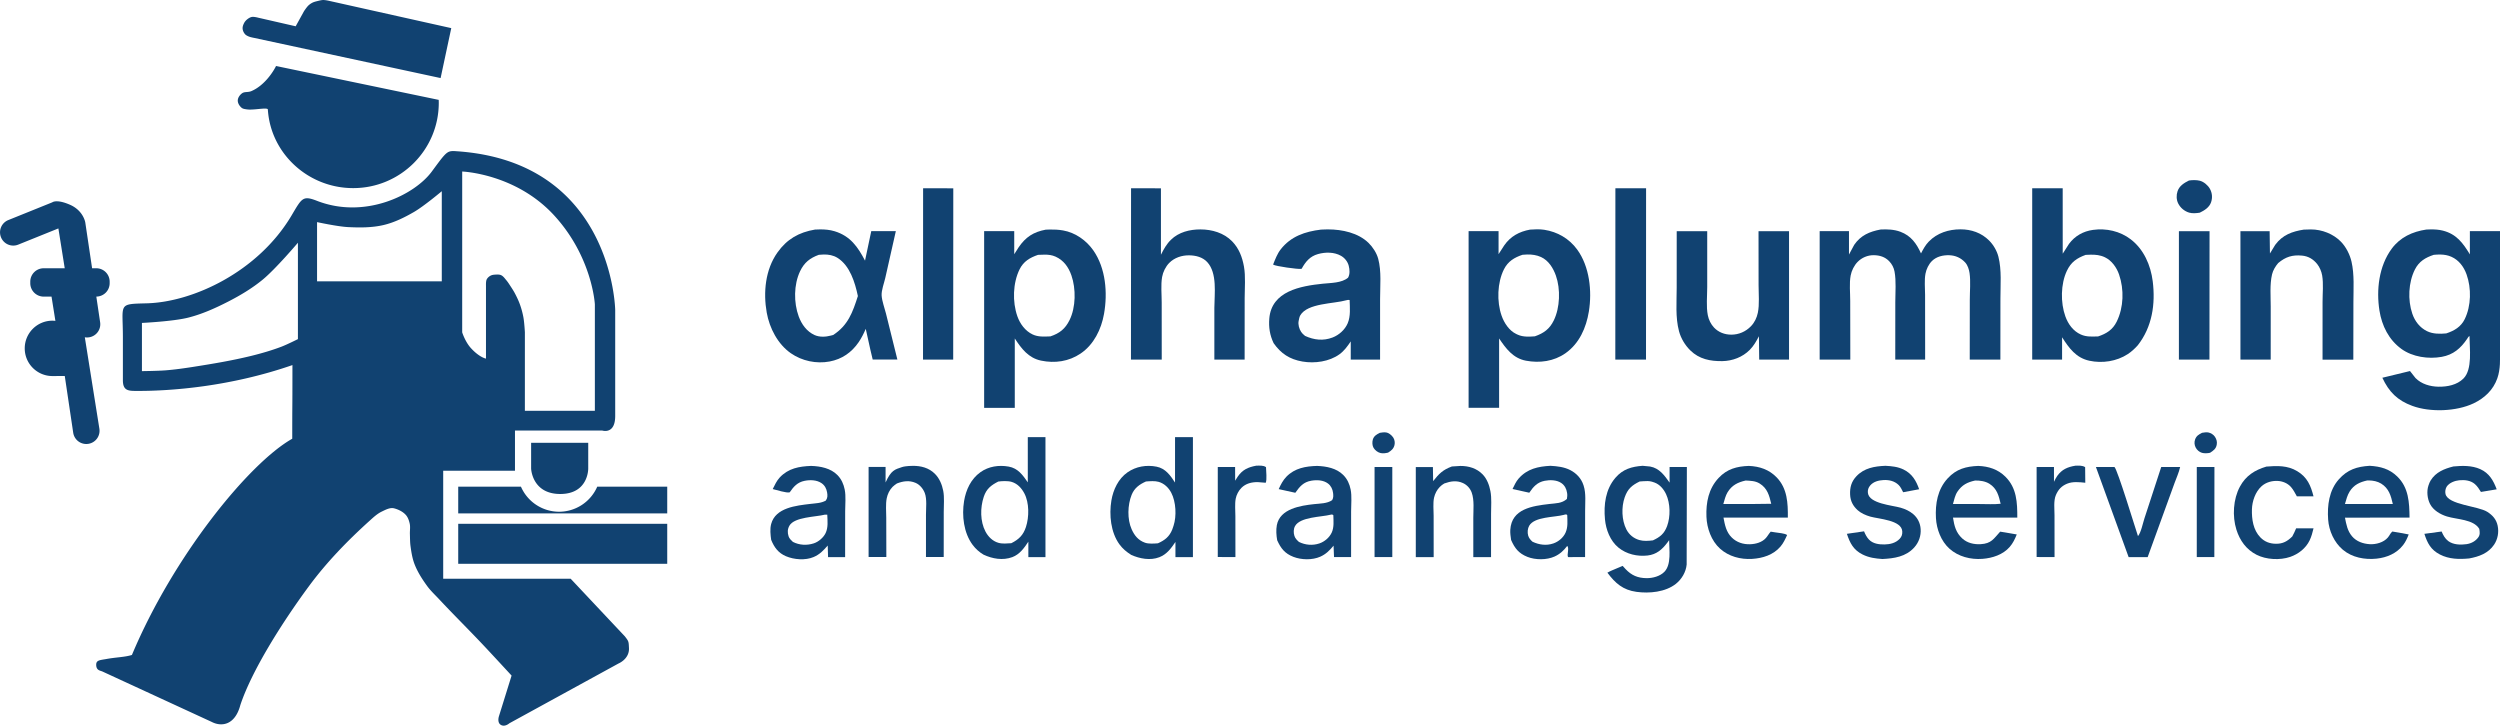 <?xml version="1.0" encoding="UTF-8"?>
<!-- Created with Inkscape (http://www.inkscape.org/) -->
<svg width="850.56" height="246.89" version="1.1" viewBox="0 0 225.04 65.322" xml:space="preserve" xmlns="http://www.w3.org/2000/svg"><g transform="translate(104.93 -120.41)" fill="#114271"><path d="m-75.808 120.41c-0.182 9.2e-4 -0.362 0.05-0.539 0.094-0.151 0.037-0.305 0.073-0.445 0.141-0.136 0.067-0.265 0.154-0.375 0.258-0.158 0.149-0.398 0.515-0.398 0.515l-0.749 1.358-3.372-0.773s-0.376-0.102-0.562-0.07c-0.155 0.026-0.298 0.114-0.422 0.211-0.113 0.089-0.214 0.201-0.281 0.328-0.083 0.157-0.153 0.337-0.14 0.515 0.012 0.178 0.095 0.356 0.211 0.492 0.084 0.099 0.209 0.158 0.328 0.211 0.17 0.075 0.539 0.14 0.539 0.14l16.744 3.607 0.96-4.496-10.913-2.436s-0.388-0.095-0.585-0.093zm-4.274 5.941c-0.244 0.506-1.046 1.764-2.223 2.261-0.31 0.131-0.606 0.029-0.838 0.197-0.201 0.147-0.377 0.392-0.384 0.641-0.007 0.249 0.154 0.503 0.346 0.662 0.122 0.102 0.298 0.117 0.455 0.142 0.074 0.011 0.156 0.017 0.244 0.02 0.663 0.011 1.651-0.205 1.663-3e-3 0.249 3.962 3.631 7.072 7.681 7.072 4.255 3e-5 7.705-3.439 7.705-7.681-9.17e-4 -0.087-0.003-0.175-0.007-0.262zm15.732 7.673c-0.427 0.07-0.683 0.433-1.716 1.834-1.546 2.094-6.009 4.311-10.327 2.632-1.286-0.5-1.361-0.255-2.292 1.315-3.013 5.081-8.886 7.797-13.02 7.908-2.646 0.071-2.164-0.011-2.164 3.026v3.896c0 1.002 0.543 0.965 1.401 0.965 2.885 0 8.207-0.366 13.861-2.327 0 5.102-0.017 2.512-0.017 6.63-3.911 2.208-10.718 10.598-14.432 19.464-0.664 0.207-1.405 0.197-2.351 0.374-0.554 0.094-0.865 0.104-0.864 0.506 0.002 0.492 0.314 0.515 0.545 0.603l9.851 4.543c0.871 0.455 2.096 0.311 2.577-1.51 1.011-3.061 3.729-7.391 6.175-10.705 1.6-2.169 3.498-4.122 5.501-5.926 0.325-0.293 0.655-0.598 1.049-0.788 0.351-0.169 0.756-0.393 1.132-0.292 0.372 0.099 0.763 0.288 1.03 0.578 0.195 0.211 0.295 0.503 0.359 0.783 0.071 0.311 0.007 0.637 0.019 0.955 0.013 0.364 0.007 0.731 0.057 1.092 0.076 0.553 0.165 1.114 0.368 1.633 0.274 0.7 0.688 1.344 1.131 1.951 0.312 0.428 0.705 0.79 1.066 1.177 1.278 1.368 2.611 2.684 3.897 4.045 0.887 0.938 2.634 2.838 2.634 2.838l-1.144 3.678s-0.179 0.554 0.185 0.763c0.363 0.21 0.763-0.151 0.763-0.151l9.816-5.377s1.016-0.409 0.945-1.425c-0.027-0.565-0.02-0.569-0.374-1.027 0.006 8e-3 -4.874-5.182-4.874-5.182h-11.473v-9.719h6.461v-3.62h7.853s1.169 0.39 1.169-1.309v-9.537s-0.196-13.355-14.277-14.295c-0.215-0.017-0.377-0.023-0.52-7.2e-4zm1.025 1.826s4.796 0.173 8.258 3.929c3.462 3.757 3.684 8.03 3.684 8.03v9.579h-6.3l7.19e-4 -7.071s-0.05-0.89-0.13-1.327c-0.072-0.398-0.178-0.792-0.315-1.173-0.127-0.353-0.291-0.693-0.467-1.025-0.112-0.21-0.243-0.41-0.374-0.61-0.123-0.187-0.242-0.38-0.388-0.551-0.139-0.163-0.268-0.357-0.462-0.449-0.142-0.067-0.311-0.061-0.467-0.055-0.166 6e-3 -0.341 0.02-0.488 0.098-0.144 0.077-0.277 0.197-0.349 0.344-0.078 0.16-0.062 0.531-0.062 0.531v6.592s-0.578-0.098-1.347-0.937c-0.531-0.579-0.794-1.429-0.794-1.429zm-1.838 1.772v8.114h-11.227v-5.332s1.844 0.401 2.783 0.448c1.071 0.054 2.168 0.059 3.211-0.187 0.961-0.227 1.867-0.675 2.723-1.169 0.905-0.522 2.511-1.874 2.511-1.874zm-34.718 0.911c-0.246 0.011-0.34 0.089-0.34 0.089l-3.959 1.597c-0.613 0.247-0.907 0.939-0.66 1.551 0.247 0.613 0.939 0.907 1.551 0.66l3.614-1.458 0.571 3.586h-1.892c-0.67 0-1.209 0.54-1.209 1.209v0.134c0 0.67 0.54 1.209 1.209 1.209h0.704l0.348 2.184c-0.089-8e-3 -0.178-0.017-0.268-0.017-1.376 0-2.492 1.116-2.492 2.492 0 1.376 1.116 2.492 2.492 2.492 0.353-2.4e-4 1.112-5e-3 1.112-5e-3l0.761 5.116c0.104 0.652 0.713 1.094 1.365 0.99 0.652-0.104 1.093-0.713 0.989-1.365l-1.31-8.226c0.125 0.023 0.256 0.023 0.388 2e-3 0.652-0.104 1.093-0.712 0.989-1.365l-0.342-2.3c0.666-3e-3 1.201-0.541 1.201-1.208v-0.134c0-0.67-0.539-1.209-1.209-1.209h-0.372l-0.613-4.119s-0.162-1.067-1.378-1.597c-0.608-0.265-1.006-0.321-1.252-0.309zm21.768 3.727v8.676s-0.975 0.489-1.484 0.683c-0.894 0.339-1.816 0.605-2.744 0.833-1.717 0.421-3.465 0.71-5.212 0.985-0.82 0.129-1.643 0.244-2.469 0.31-0.709 0.056-2.132 0.071-2.132 0.071v-4.339s2.813-0.134 4.169-0.477c1.254-0.317 2.45-0.855 3.601-1.446 1.088-0.558 2.149-1.192 3.094-1.968 1.185-0.973 3.178-3.328 3.178-3.328zm20.992 18.009v2.319s0.072 2.289 2.623 2.289c2.551 0 2.518-2.289 2.518-2.289v-2.318zm-6.562 3.949v2.407h18.814v-2.407h-6.3a3.749 3.749 0 0 1-3.434 2.257 3.749 3.749 0 0 1-3.434-2.257zm0 3.344v3.602h18.814v-3.602z" stroke-width=".265"/><g stroke-width=".085"><path d="m19.281 159.37c0.168-0.028 0.356-0.054 0.526-0.037 0.266 0.026 0.522 0.239 0.669 0.451 0.13 0.189 0.176 0.467 0.121 0.687-0.086 0.344-0.29 0.502-0.578 0.683-0.231 0.051-0.45 0.091-0.685 0.036-0.247-0.058-0.487-0.247-0.619-0.462-0.126-0.206-0.135-0.525-0.068-0.754 0.092-0.318 0.356-0.473 0.634-0.605z"/><path d="m93.287 159.37c0.174-0.025 0.389-0.067 0.562-0.033 0.229 0.045 0.475 0.195 0.604 0.395 0.146 0.227 0.208 0.454 0.157 0.719-0.072 0.372-0.306 0.525-0.602 0.718-0.22 0.048-0.51 0.065-0.727 2e-3 -0.234-0.068-0.442-0.249-0.557-0.461-0.126-0.234-0.149-0.496-0.058-0.747 0.114-0.317 0.334-0.45 0.622-0.593z"/><path d="m92.108 136.66c0.299-0.05 0.696-0.055 0.988 0.02 0.353 0.09 0.737 0.421 0.907 0.737 0.202 0.374 0.237 0.792 0.1 1.197-0.16 0.47-0.597 0.738-1.018 0.941-0.296 0.048-0.668 0.082-0.957-5e-3 -0.428-0.129-0.794-0.436-0.991-0.838-0.163-0.332-0.17-0.743-0.052-1.09 0.165-0.486 0.59-0.743 1.024-0.962z"/><path d="m92.816 162.45h1.589l-0.009 8.107h-1.581z"/><path d="m18.802 162.45 1.597-3e-3v8.107h-1.597z"/><path d="m8.141 162.33c0.282-5e-3 0.659-0.045 0.89 0.134 0.005 0.335 0.1 1.121-0.026 1.403l-0.712-0.058c-0.552-6e-3 -1.076 0.115-1.479 0.52-0.249 0.251-0.444 0.621-0.51 0.968-0.092 0.484-0.029 1.083-0.03 1.578l0.004 3.68-1.589-4e-3v-8.103h1.56l0.005 1.233 0.223-0.354c0.43-0.633 0.935-0.859 1.663-0.996z"/><path d="m81.888 162.33c0.289-6e-3 0.64-0.034 0.878 0.134l0.013 1.401c-0.533-0.055-1.134-0.124-1.64 0.087-0.502 0.21-0.785 0.519-1.001 1.01-0.229 0.52-0.127 1.282-0.129 1.845l0.003 3.749-1.613-4e-3 -9.6e-4 -8.103 1.562 3.6e-4 9.6e-4 1.331c0.088-0.182 0.178-0.366 0.295-0.531 0.417-0.586 0.938-0.806 1.631-0.918z"/><path d="m83.737 162.45 1.671 8e-5c0.268 0.225 1.859 5.457 2.115 6.221 0.279-0.336 0.44-1.171 0.581-1.598l1.51-4.623 1.703-9e-5c-0.104 0.476-0.334 0.978-0.501 1.438l-2.421 6.67-1.714 1.7e-4z"/><path d="m99.077 162.41c0.962-0.08 1.909-0.11 2.772 0.409 0.917 0.55 1.224 1.292 1.475 2.272l-1.501-5e-3c-0.158-0.286-0.319-0.605-0.538-0.848-0.297-0.332-0.741-0.513-1.183-0.536-0.523-0.027-1.068 0.125-1.462 0.483-0.551 0.501-0.839 1.339-0.86 2.071-0.025 0.889 0.113 1.865 0.76 2.528 0.389 0.399 0.852 0.567 1.401 0.574 0.63 8e-3 1.024-0.223 1.468-0.653 0.138-0.233 0.239-0.488 0.349-0.735l1.566 1.7e-4c-0.088 0.369-0.184 0.736-0.349 1.08-0.343 0.715-1.007 1.234-1.749 1.489-0.924 0.317-2.164 0.252-3.034-0.193-0.921-0.471-1.502-1.28-1.808-2.254-0.381-1.212-0.293-2.754 0.315-3.878 0.534-0.988 1.335-1.49 2.377-1.802z"/><path d="m64.78 162.34c0.571 0.029 1.122 0.081 1.643 0.336 0.763 0.373 1.133 1.005 1.4 1.774l-1.44 0.269c-0.111-0.219-0.226-0.477-0.404-0.65-0.373-0.363-0.868-0.473-1.373-0.445-0.433 0.024-0.886 0.137-1.183 0.48-0.174 0.201-0.245 0.42-0.212 0.685 0.119 0.959 2.201 1.108 2.943 1.322 0.409 0.118 0.805 0.296 1.131 0.573 0.406 0.346 0.637 0.814 0.674 1.345 0.043 0.616-0.166 1.206-0.577 1.662-0.758 0.838-1.803 0.986-2.868 1.039-0.632-0.045-1.206-0.118-1.784-0.408-0.83-0.416-1.133-1.025-1.411-1.86l1.545-0.224c0.101 0.255 0.251 0.543 0.442 0.742 0.363 0.378 0.902 0.445 1.399 0.439 0.505-7e-3 1.012-0.13 1.368-0.509 0.186-0.198 0.248-0.405 0.231-0.673-0.061-1.011-2.116-1.107-2.876-1.323-0.393-0.112-0.84-0.304-1.143-0.581-0.42-0.383-0.647-0.82-0.675-1.39-0.032-0.653 0.112-1.179 0.566-1.662 0.702-0.747 1.635-0.898 2.603-0.94z"/><path d="m115.9 162.4c0.816-0.075 1.668-0.103 2.434 0.24 0.809 0.362 1.184 1.031 1.479 1.817l-1.419 0.236c-0.158-0.255-0.321-0.514-0.55-0.712-0.385-0.331-0.918-0.387-1.406-0.339-0.385 0.038-0.88 0.22-1.111 0.551-0.128 0.184-0.174 0.467-0.121 0.688 0.235 0.979 2.927 1.07 3.764 1.605 0.479 0.306 0.811 0.678 0.93 1.25 0.122 0.584 0.011 1.203-0.32 1.7-0.521 0.779-1.368 1.085-2.247 1.243-0.897 0.087-1.808 0.071-2.63-0.354-0.819-0.424-1.129-1.021-1.399-1.861l1.552-0.21c0.137 0.328 0.306 0.641 0.596 0.86 0.448 0.336 1.105 0.356 1.64 0.28 0.425-0.061 0.816-0.266 1.067-0.619 0.175-0.245 0.129-0.484 0.086-0.761-0.525-0.866-2.01-0.836-2.91-1.114-0.594-0.183-1.235-0.557-1.526-1.131-0.241-0.475-0.312-1.137-0.141-1.647l0.015-0.044c0.05-0.148 0.104-0.29 0.187-0.423 0.461-0.745 1.221-1.048 2.03-1.253z"/><path d="m-23.748 162.46c0.353-0.119 0.976-0.115 0.976-0.115 0.74-0.011 1.456 0.177 1.993 0.711 0.415 0.413 0.645 0.969 0.755 1.537 0.114 0.589 0.044 1.284 0.046 1.89l-0.003 4.069h-1.597l8.32e-4 -3.819c0-0.575 0.099-1.403-0.108-1.944-0.146-0.38-0.443-0.747-0.824-0.911-0.572-0.246-1.119-0.165-1.683 0.051-0.135 0.093-0.276 0.189-0.391 0.306-0.274 0.279-0.45 0.645-0.527 1.026-0.109 0.546-0.043 1.208-0.043 1.765l0.008 3.525-1.597 8e-5v-8.107h1.528v1.396c0.501-1.113 0.84-1.169 1.466-1.38z"/><path d="m25.768 162.4 0.762-0.047c0.753-2e-3 1.465 0.209 2.001 0.76 0.392 0.404 0.597 0.966 0.701 1.509 0.124 0.645 0.057 1.372 0.058 2.031l-0.002 3.906h-1.597v-3.528c0-0.718 0.102-1.604-0.146-2.284-0.138-0.377-0.421-0.687-0.788-0.854-0.566-0.257-1.111-0.166-1.677 0.037-0.155 0.086-0.285 0.192-0.41 0.317-0.251 0.252-0.431 0.605-0.51 0.953-0.111 0.495-0.038 1.138-0.04 1.647l0.003 3.712-1.609 8e-5v-8.107l1.54 1.7e-4 0.021 1.27c0.525-0.671 0.881-1.026 1.691-1.322z"/><path d="m91.207 141.22 2.758-8e-5 -0.009 11.562-2.75-1.7e-4z"/><path d="m108.38 162.34c-1.145 0.071-1.993 0.335-2.782 1.223-0.874 0.984-1.046 2.35-0.958 3.615 0.07 1.012 0.54 2.06 1.324 2.718 0.836 0.702 1.972 0.913 3.038 0.801 0.93-0.099 1.802-0.469 2.387-1.222 0.22-0.284 0.375-0.622 0.503-0.956l-0.841-0.159-0.633-0.104c-0.186 0.164-0.25 0.362-0.405 0.542-0.382 0.444-1.062 0.631-1.63 0.597-0.597-0.036-1.194-0.24-1.59-0.709-0.418-0.495-0.515-1.063-0.638-1.677l5.813-0.01c-0.017-1.348-0.071-2.694-1.109-3.699-0.715-0.692-1.508-0.902-2.479-0.961zm-0.067 1.318c0.382 5e-3 0.769 0.081 1.097 0.282 0.695 0.426 0.883 1.089 1.052 1.838l-1.889 1.7e-4 -2.42-1.7e-4c0.112-0.384 0.211-0.787 0.426-1.128 0.379-0.6 0.898-0.837 1.57-0.99 0.054-2e-3 0.109-3e-3 0.163-2e-3z"/><path d="m52.487 162.35c-1.072 0.039-1.956 0.271-2.717 1.086-0.903 0.966-1.14 2.203-1.093 3.487 0.039 1.038 0.438 2.166 1.224 2.875 0.781 0.704 1.846 0.985 2.883 0.922 0.956-0.059 1.913-0.356 2.555-1.107 0.266-0.31 0.431-0.672 0.599-1.04-0.181-0.159-0.801-0.195-1.054-0.239l-0.422-0.066c-0.165 0.178-0.272 0.392-0.432 0.571-0.35 0.394-0.918 0.546-1.426 0.562-0.618 0.02-1.203-0.166-1.647-0.604-0.505-0.497-0.619-1.124-0.746-1.793h5.793c0.014-1.296-0.042-2.619-0.996-3.611-0.687-0.714-1.545-1.005-2.52-1.043zm-0.28 1.315c0.438 0.026 0.86 0.025 1.249 0.262 0.707 0.429 0.876 1.083 1.052 1.831l-1.897 0.023-2.415-3.2e-4c0.102-0.347 0.195-0.753 0.385-1.061 0.39-0.637 0.928-0.897 1.626-1.054z"/><path d="m73.152 162.35c-1.107 0.044-1.978 0.27-2.76 1.121-0.908 0.985-1.127 2.283-1.056 3.577 0.055 0.997 0.46 2.075 1.214 2.751 0.805 0.721 1.91 0.996 2.971 0.917 0.897-0.067 1.845-0.373 2.454-1.072 0.294-0.337 0.471-0.715 0.635-1.125l-1.071-0.185-0.422-0.066c-0.59 0.641-0.783 1.074-1.766 1.127-0.598 0.032-1.194-0.103-1.644-0.513-0.574-0.524-0.719-1.132-0.838-1.878l5.79 1.9e-4c9.6e-4 -1.353-0.043-2.662-1.07-3.682-0.672-0.668-1.506-0.935-2.437-0.972zm-0.289 1.315c0.438-8e-3 0.918 0.059 1.294 0.297 0.672 0.427 0.834 1.07 1.003 1.794-0.61 0.071-1.277 0.022-1.894 0.025h-2.399c0.101-0.361 0.191-0.795 0.4-1.107 0.412-0.616 0.895-0.854 1.596-1.009z"/><path d="m-31.911 162.35c-1.079 0.04-2.055 0.214-2.828 1.038-0.277 0.295-0.454 0.687-0.634 1.046 0.323 0.073 1.254 0.38 1.53 0.293 0.356-0.522 0.698-0.905 1.34-1.035 0.491-0.099 1.088-0.085 1.515 0.204 0.3 0.203 0.451 0.492 0.511 0.842 0.047 0.276 0.05 0.495-0.118 0.733-0.417 0.237-0.928 0.242-1.395 0.299-1.263 0.153-3.135 0.331-3.524 1.812-0.119 0.45-0.062 0.967 0.002 1.423 0.273 0.677 0.642 1.181 1.33 1.474 0.725 0.309 1.745 0.391 2.487 0.075 0.56-0.239 0.879-0.589 1.273-1.036l0.031 1.04h1.536l0.004-4.13c0-0.622 0.079-1.35-0.042-1.952-0.099-0.491-0.296-0.937-0.652-1.3-0.612-0.625-1.527-0.799-2.366-0.826zm1.215 4.391h0.233c0.023 0.545 0.094 1.153-0.15 1.658-0.194 0.403-0.634 0.782-1.06 0.921-0.625 0.204-1.297 0.168-1.882-0.129-0.157-0.149-0.321-0.292-0.389-0.503-0.109-0.334-0.102-0.648 0.073-0.956 0.448-0.793 2.369-0.783 3.175-0.991z"/><path d="m13.64 162.35c-1.034 0.028-2.016 0.193-2.776 0.974-0.305 0.314-0.512 0.718-0.691 1.115l1.496 0.329c0.387-0.554 0.731-0.967 1.436-1.087 0.501-0.085 1.083-0.063 1.504 0.252 0.273 0.204 0.42 0.519 0.459 0.852 0.028 0.236 0.04 0.433-0.083 0.646-0.447 0.312-1.083 0.301-1.613 0.358-1.235 0.133-3.086 0.412-3.366 1.892-0.082 0.437-0.046 0.929 0.031 1.362 0.33 0.732 0.69 1.193 1.458 1.492 0.719 0.28 1.702 0.303 2.416-0.012 0.513-0.226 0.848-0.568 1.201-0.994l0.041 1.029 1.537-4.8e-4 0.002-4.13c-8.32e-4 -0.621 0.077-1.347-0.042-1.948-0.099-0.5-0.297-0.943-0.662-1.31-0.614-0.617-1.512-0.785-2.348-0.819zm1.315 4.373c0.041-2e-3 0.064 0.013 0.136 0.06 0.014 0.514 0.077 1.093-0.146 1.569-0.211 0.451-0.643 0.818-1.112 0.976-0.608 0.204-1.272 0.147-1.839-0.137-0.178-0.165-0.332-0.306-0.407-0.544-0.089-0.277-0.088-0.623 0.058-0.883 0.469-0.835 2.364-0.806 3.206-1.024 0.051-0.01 0.081-0.017 0.106-0.018z"/><path d="m34.642 162.34c-1.113 0.059-2.094 0.264-2.869 1.145-0.238 0.27-0.394 0.623-0.552 0.945l1.51 0.333c0.366-0.545 0.725-0.945 1.391-1.075 0.468-0.092 1.078-0.081 1.484 0.197 0.32 0.219 0.47 0.527 0.529 0.903 0.029 0.184 0.013 0.352-0.018 0.535-0.453 0.409-0.998 0.385-1.581 0.454-1.517 0.178-3.401 0.425-3.515 2.325-0.019 0.308 0.03 0.611 0.073 0.915 0.328 0.75 0.686 1.208 1.468 1.52 0.719 0.286 1.73 0.29 2.44-0.029 0.475-0.213 0.834-0.544 1.143-0.957 0.207 0.203-0.053 0.814 0.077 1.004 0.013 0.019 0.408 0 0.544 0l0.987-1.6e-4 0.003-4.149c-0.002-0.728 0.092-1.575-0.13-2.267l-0.019-0.058c-0.192-0.597-0.63-1.068-1.183-1.352-0.557-0.286-1.167-0.353-1.783-0.388zm1.415 4.37 0.09 0.07c0.013 0.536 0.074 1.066-0.148 1.568-0.201 0.455-0.63 0.815-1.095 0.978-0.633 0.222-1.287 0.128-1.88-0.149-0.175-0.155-0.326-0.324-0.393-0.553-0.081-0.279-0.055-0.634 0.091-0.886 0.477-0.828 2.276-0.751 3.11-0.979l0.077-0.022z"/><path d="m-21.836 137.36 2.717 3.5e-4 -0.008 15.42-2.717 2.6e-4z"/><path d="m40.481 137.36 2.763-6.1e-4 -0.007 15.421-2.763-1.7e-4z"/><path d="m-12.412 159.76v4.069c-0.452-0.652-0.884-1.272-1.727-1.419-0.885-0.154-1.791-0.025-2.538 0.507-0.855 0.609-1.305 1.585-1.471 2.598-0.215 1.308-0.035 2.866 0.773 3.945 0.266 0.355 0.597 0.655 0.98 0.879 0.799 0.373 1.73 0.539 2.584 0.224 0.667-0.247 1.073-0.825 1.449-1.393v1.39h1.54v-10.8zm-2.045 3.957c0.216 7.7e-4 0.43 0.02 0.601 0.073 0.525 0.163 0.881 0.558 1.132 1.029 0.45 0.849 0.44 2.131 0.144 3.032-0.24 0.734-0.641 1.117-1.318 1.457-0.388 0.023-0.794 0.071-1.171-0.039-0.511-0.15-0.905-0.542-1.151-1.006-0.488-0.922-0.481-2.158-0.157-3.13 0.24-0.722 0.659-1.046 1.31-1.377 0.177-0.023 0.394-0.041 0.61-0.04z"/><path d="m0.843 159.76-0.002 4.086c-0.419-0.64-0.856-1.27-1.663-1.428-0.91-0.178-1.847-0.022-2.611 0.508-0.83 0.577-1.294 1.569-1.455 2.544-0.213 1.288-0.058 2.863 0.724 3.937 0.29 0.4 0.644 0.688 1.059 0.951 0.77 0.346 1.719 0.527 2.535 0.21 0.676-0.263 1.055-0.797 1.449-1.373v1.364h1.573v-10.8zm-2.044 3.96c0.2-4.8e-4 0.398 0.015 0.567 0.064 0.51 0.148 0.897 0.525 1.139 0.988 0.423 0.806 0.488 2.104 0.203 2.964l-0.113 0.33c-0.26 0.655-0.671 0.973-1.294 1.251-0.356 0.025-0.832 0.066-1.169-0.056-0.599-0.216-0.942-0.64-1.196-1.207-0.406-0.905-0.367-2.186-8.319e-4 -3.1 0.246-0.614 0.704-0.942 1.288-1.202 0.176-0.014 0.377-0.03 0.576-0.031z"/><path d="m42.939 162.34c-0.981 0.068-1.79 0.298-2.458 1.081-0.891 1.043-1.061 2.413-0.939 3.734 0.086 0.935 0.472 1.944 1.218 2.551 0.728 0.592 1.694 0.814 2.618 0.708 0.803-0.093 1.304-0.532 1.777-1.155l0.163-0.227c0.004 0.853 0.216 2.191-0.425 2.848-0.396 0.407-1.063 0.582-1.619 0.573-0.781-0.012-1.338-0.246-1.876-0.814l-0.263-0.29-0.523 0.22c-0.284 0.123-0.584 0.235-0.852 0.39 0.709 0.953 1.402 1.559 2.615 1.727 1.157 0.161 2.61 0.024 3.55-0.721 0.525-0.415 0.908-1.063 0.97-1.735l0.019-8.783h-1.556v1.407c-0.46-0.647-0.914-1.301-1.756-1.45zm0.424 1.373c0.141 3e-3 0.278 0.018 0.402 0.055l0.24 0.079c0.478 0.175 0.831 0.601 1.04 1.052 0.382 0.824 0.405 2.013 0.091 2.863-0.252 0.686-0.63 0.989-1.277 1.29-0.399 0.048-0.84 0.083-1.23-0.032-0.512-0.152-0.917-0.481-1.162-0.961-0.424-0.83-0.454-2.002-0.151-2.874 0.266-0.765 0.646-1.091 1.351-1.435 0.215-0.011 0.46-0.039 0.695-0.035z"/><path d="m102.45 141.08 0.644-0.018c0.985 2e-3 2.009 0.398 2.698 1.106 0.459 0.471 0.807 1.161 0.952 1.795 0.269 1.166 0.17 2.449 0.171 3.641l-8e-3 5.179-2.77-1.7e-4 9.6e-4 -5.193c-9.6e-4 -0.763 0.091-1.641-0.036-2.386-0.059-0.35-0.225-0.747-0.447-1.024-0.356-0.444-0.803-0.712-1.375-0.762-0.87-0.077-1.462 0.108-2.135 0.67-0.246 0.286-0.469 0.655-0.555 1.023-0.213 0.912-0.118 1.96-0.119 2.896l-9.6e-4 4.775-2.725-2.5e-4v-11.562h2.629l0.027 2.009 0.477-0.782c0.659-0.894 1.526-1.202 2.572-1.367z"/><path d="m46.001 141.22h2.746v5.032c0 0.8-0.102 1.757 0.054 2.538 0.082 0.407 0.274 0.804 0.56 1.107 0.409 0.432 0.96 0.635 1.548 0.637 0.677 2e-3 1.301-0.269 1.771-0.755 0.328-0.338 0.529-0.758 0.624-1.217 0.157-0.762 0.065-1.689 0.066-2.473l-0.005-4.87h2.746v11.562l-2.685-2.5e-4 -0.025-2.105c-0.226 0.442-0.472 0.87-0.823 1.226-0.648 0.656-1.555 0.999-2.469 1.014-1.079 0.017-2.083-0.176-2.884-0.966-0.479-0.471-0.843-1.078-1.018-1.728-0.334-1.244-0.207-2.628-0.208-3.909z"/><path d="m-3.117 137.36 2.69 5.1e-4v5.982c0.247-0.496 0.502-0.959 0.902-1.35 0.703-0.688 1.691-0.932 2.649-0.931 1.048 1e-3 2.114 0.309 2.861 1.077 0.615 0.633 0.908 1.414 1.062 2.268 0.158 0.886 0.063 1.925 0.063 2.829l-0.003 5.546-2.725-1.7e-4v-4.663c0.007-1.256 0.28-3.119-0.642-4.116-0.416-0.45-1.03-0.599-1.62-0.608-0.659-0.01-1.333 0.208-1.802 0.686-0.32 0.327-0.56 0.814-0.639 1.264-0.124 0.708-0.036 1.581-0.037 2.306l0.003 5.129-2.77 1.7e-4z"/><path d="m14.618 141.06c-0.085-1e-4 -0.169 1e-3 -0.252 4e-3l-0.389 0.015h-1.66e-4c-1.43 0.173-2.717 0.607-3.631 1.787-0.309 0.399-0.492 0.897-0.678 1.361 0.231 0.156 2.259 0.431 2.52 0.386l0.053-0.015c0.35-0.634 0.745-1.114 1.464-1.317 0.664-0.188 1.465-0.193 2.079 0.158 0.333 0.19 0.599 0.523 0.693 0.897 0.086 0.342 0.12 0.756-0.062 1.069-0.562 0.486-1.556 0.468-2.271 0.543-2.001 0.208-4.616 0.662-4.818 3.136-0.064 0.79 0.045 1.493 0.389 2.215 0.662 0.943 1.446 1.456 2.593 1.655 1.108 0.192 2.424 8e-3 3.339-0.656 0.421-0.306 0.726-0.729 1.011-1.157v1.636l2.64 1.6e-4 9.6e-4 -5.433c-9.6e-4 -1.165 0.135-2.514-0.17-3.643-0.138-0.513-0.493-1.059-0.872-1.428-0.926-0.902-2.364-1.212-3.639-1.214zm1.794 6.348c0.044-3e-3 0.089 9e-4 0.146 6e-3 0.019 0.685 0.101 1.458-0.177 2.103-0.247 0.573-0.774 1.048-1.353 1.271-0.852 0.328-1.673 0.227-2.482-0.141-0.13-0.109-0.257-0.222-0.353-0.364-0.178-0.266-0.29-0.667-0.224-0.984 0.036-0.17 0.06-0.356 0.15-0.508 0.656-1.105 3.014-1.027 4.15-1.355 0.055-0.019 0.099-0.028 0.144-0.03z"/><path d="m64.346 141.07c0.605-0.03 1.22-0.011 1.794 0.204 0.958 0.36 1.446 1.059 1.851 1.948 0.2-0.384 0.395-0.751 0.7-1.065 0.759-0.778 1.785-1.101 2.852-1.103 0.973-2e-3 1.891 0.313 2.587 1.015 0.383 0.386 0.693 0.916 0.828 1.447 0.305 1.202 0.181 2.56 0.182 3.794l-0.004 5.468-2.758-8e-5 0.005-5.38c-9.6e-4 -0.765 0.088-1.659-0.022-2.411-0.047-0.321-0.17-0.708-0.393-0.95-0.378-0.412-0.873-0.634-1.431-0.652-0.561-0.018-1.151 0.114-1.562 0.521-0.296 0.295-0.5 0.726-0.58 1.134-0.114 0.588-0.036 1.304-0.037 1.911l0.005 4.296v1.53l-2.689-8e-5 0.003-5.19c-9.6e-4 -0.875 0.091-1.877-0.069-2.733-0.066-0.355-0.231-0.674-0.483-0.933-0.378-0.391-0.855-0.534-1.391-0.54-0.544-6e-3 -1.075 0.218-1.454 0.609-0.31 0.319-0.538 0.782-0.621 1.218-0.133 0.691-0.039 1.578-0.04 2.289l0.008 5.282-2.758-2.6e-4v-11.562h2.638l9.6e-4 2.107 0.469-0.873c0.587-0.857 1.379-1.192 2.369-1.38z"/><path d="m-31.123 141.06c-0.148 1e-3 -0.297 7e-3 -0.447 0.015-1.442 0.247-2.518 0.852-3.377 2.063-1.095 1.541-1.288 3.592-0.966 5.409 0.248 1.396 0.992 2.84 2.174 3.662 0.998 0.694 2.291 0.967 3.486 0.742 1.111-0.209 1.985-0.811 2.622-1.748 0.249-0.366 0.46-0.786 0.632-1.192l0.421 1.903 0.205 0.863h2.222l-1.027-4.142c-0.125-0.504-0.358-1.113-0.391-1.621-0.03-0.462 0.223-1.12 0.327-1.579l0.952-4.22-2.212-1.6e-4 -0.562 2.658c-0.648-1.238-1.322-2.217-2.742-2.648-0.438-0.133-0.873-0.168-1.317-0.165zm0.336 2.259c0.436-6e-3 0.866 0.065 1.247 0.304 1.119 0.702 1.574 2.215 1.833 3.436-0.47 1.466-0.882 2.633-2.225 3.505l-0.207 0.055c-0.466 0.123-1.015 0.154-1.464-0.048-0.706-0.319-1.169-0.967-1.431-1.679-0.455-1.24-0.448-2.864 0.124-4.065 0.372-0.783 0.886-1.187 1.687-1.479 0.145-0.016 0.291-0.026 0.437-0.028z"/><path d="m78.001 137.36-1.66e-4 15.42h2.69v-2.009c0.623 0.969 1.25 1.85 2.454 2.111 1.161 0.251 2.458 0.059 3.457-0.595 0.345-0.226 0.627-0.488 0.901-0.794 1.298-1.652 1.603-3.707 1.348-5.757-0.18-1.447-0.803-2.882-1.983-3.785-0.966-0.739-2.204-1.013-3.401-0.846-0.874 0.122-1.62 0.543-2.15 1.253l-0.569 0.888-0.002-5.887zm5.262 5.976c0.439-7e-3 0.857 0.031 1.283 0.234 0.614 0.292 1.059 0.925 1.275 1.553 0.46 1.337 0.418 2.954-0.208 4.229-0.363 0.741-0.922 1.091-1.678 1.342-0.554 0.011-1.033 0.06-1.554-0.171-0.691-0.306-1.145-0.937-1.395-1.632-0.444-1.233-0.425-2.921 0.136-4.102 0.375-0.79 0.899-1.147 1.692-1.436 0.153-8e-3 0.302-0.015 0.448-0.017z"/><path d="m33.438 141.05c-0.216 9e-4 -0.432 0.014-0.642 0.03-0.965 0.179-1.754 0.597-2.322 1.421l-0.509 0.788v-2.075h-2.697v15.904l2.746-1.7e-4v-6.242c0.612 0.91 1.26 1.786 2.416 2.003 1.231 0.231 2.512 0.063 3.557-0.671 1.25-0.879 1.868-2.295 2.107-3.761 0.298-1.832 0.063-4.049-1.055-5.578-0.715-0.978-1.767-1.591-2.961-1.775-0.209-0.032-0.425-0.044-0.64-0.043zm-0.893 2.269c0.427-8e-3 0.85 0.048 1.244 0.229 0.679 0.312 1.097 0.996 1.337 1.674 0.427 1.209 0.372 2.879-0.189 4.03-0.38 0.781-0.908 1.154-1.705 1.433-0.505 0.035-1.048 0.071-1.519-0.139l-0.055-0.025-0.1-0.045c-0.644-0.306-1.094-0.999-1.321-1.652-0.442-1.264-0.391-2.977 0.214-4.174 0.364-0.718 0.932-1.059 1.668-1.305 0.142-0.015 0.284-0.025 0.426-0.027z"/><path d="m-10.406 141.07c-0.13 2e-3 -0.262 7e-3 -0.397 0.014-1.101 0.21-1.803 0.66-2.439 1.596l-0.391 0.615v-2.077l-2.709-1.6e-4v15.904l2.758 1.7e-4v-6.246c0.597 0.913 1.225 1.756 2.364 1.995 1.241 0.26 2.499 0.083 3.562-0.637 1.192-0.807 1.86-2.18 2.106-3.563 0.336-1.888 0.162-4.11-0.959-5.718-0.633-0.908-1.627-1.609-2.728-1.8-0.403-0.07-0.777-0.088-1.167-0.082zm-0.48 2.261c0.331 1e-3 0.655 0.037 0.976 0.182 0.731 0.33 1.167 0.948 1.424 1.687 0.417 1.198 0.403 2.865-0.166 4.021-0.388 0.788-0.895 1.194-1.725 1.469-0.552 0.017-1.085 0.069-1.601-0.174-0.666-0.314-1.133-0.953-1.373-1.635-0.458-1.304-0.408-3.001 0.203-4.234 0.355-0.714 0.934-1.048 1.658-1.296 0.205-8e-3 0.406-0.02 0.605-0.019z"/><path d="m113.85 141.06c-0.124 2e-3 -0.249 7e-3 -0.373 0.013-1.244 0.187-2.347 0.688-3.114 1.725-1.148 1.553-1.401 3.697-1.104 5.572 0.218 1.369 0.843 2.628 1.981 3.452 0.999 0.723 2.43 0.927 3.623 0.711 1.045-0.189 1.705-0.765 2.284-1.616 0.064-0.093 0.114-0.212 0.217-0.26 3e-3 1.109 0.287 2.998-0.545 3.827-0.582 0.581-1.448 0.748-2.242 0.736-0.748-0.011-1.539-0.235-2.075-0.782l-0.494-0.628-2.489 0.604c0.599 1.279 1.352 2.038 2.702 2.533 1.606 0.59 3.954 0.507 5.503-0.225 0.99-0.468 1.778-1.21 2.145-2.257 0.294-0.834 0.243-1.7 0.245-2.569l2e-3 -2.971-4e-3 -7.708h-2.714l-9.6e-4 2.091c-0.622-1.025-1.207-1.83-2.437-2.14-0.363-0.092-0.736-0.113-1.109-0.107zm0.906 2.262c0.337 8e-3 0.668 0.062 0.983 0.204 0.674 0.304 1.114 0.899 1.36 1.583 0.445 1.243 0.418 2.836-0.162 4.024-0.345 0.707-0.95 1.053-1.665 1.289-0.577 0.055-1.207 0.058-1.738-0.204-0.648-0.321-1.087-0.892-1.318-1.57-0.422-1.234-0.354-2.814 0.234-3.98 0.367-0.728 0.956-1.077 1.697-1.319 0.203-0.019 0.407-0.032 0.609-0.027z"/></g></g></svg>

